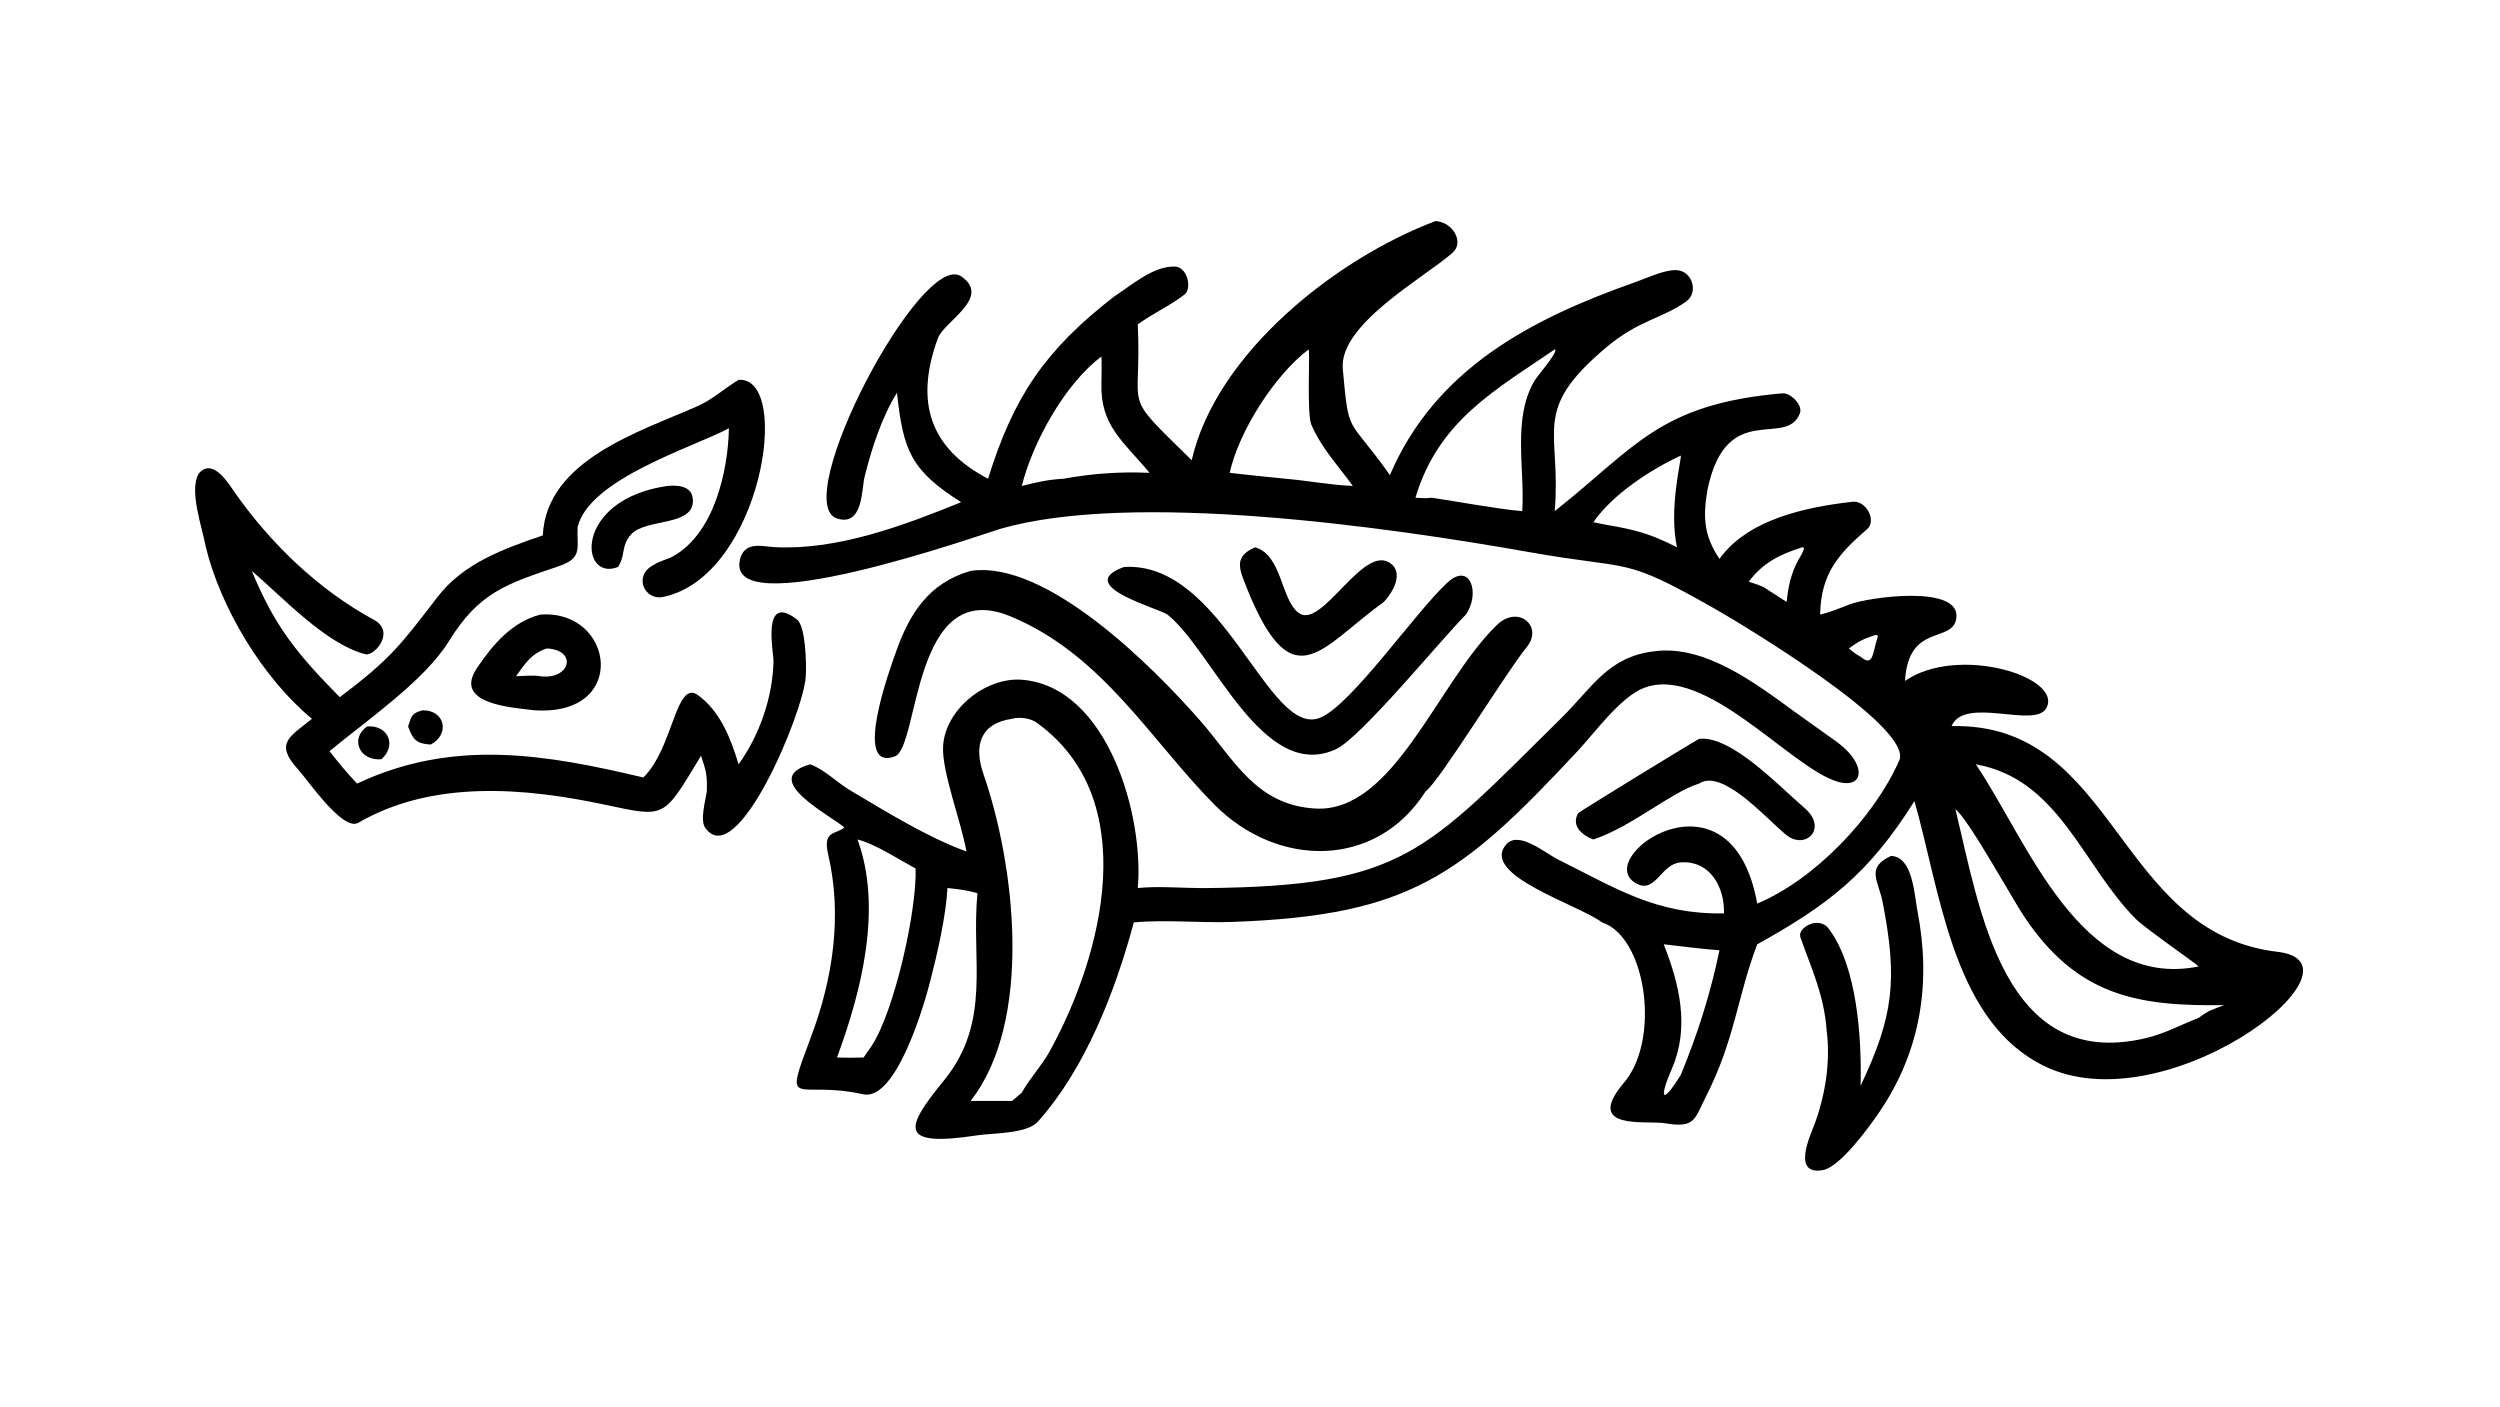 <?xml version="1.0" encoding="UTF-8"?> <svg xmlns="http://www.w3.org/2000/svg" xmlns:xlink="http://www.w3.org/1999/xlink" width="3839" height="2160" viewBox="0 0 3839 2160"><path transform="matrix(4.219 0 0 4.219 6.10352e-05 0)" d="M522.502 80.453C528.869 80.843 532.993 88.221 528.719 91.984C518.294 101.162 487.267 118.044 488.739 134.299C491.007 159.355 490.471 151.112 505.889 172.905C522.483 134.218 557.201 116.073 595.327 102.652C599.458 101.198 605.886 98.102 610.252 98.327C615.974 98.622 618.358 106.47 613.684 109.773C604.723 116.106 596.51 116.405 584.444 126.591C557.012 149.75 568.378 156.427 565.875 186.031C595.395 162.744 603.785 147.058 648.805 143.15C651.613 142.906 656.31 147.365 655.097 150.477C650.092 163.315 628.353 145.105 621.469 178.269C619.77 188.232 620.17 195.021 625.842 203.394C636.216 188.972 657.351 184.578 673.789 182.685C679.083 181.645 683.193 189.433 679.603 192.558C669.275 201.55 662.749 208.602 662.475 223.703C665.837 222.907 669.651 221.381 672.905 220.085C679.635 217.371 713.791 212.555 712.046 225.019C710.74 234.354 694.574 226.576 693.383 247.82C712.789 234.493 751.127 246.476 744.781 257.79C740.56 265.315 715.123 253.208 710.31 264.28C770.424 262.899 769.993 339.534 828.973 346.435C865.427 350.701 785.61 412.287 741.273 386.541C710.494 369.215 706.011 323.745 696.8 291.577C680.303 317.919 665.477 329.352 639.585 343.696C632.457 362.336 631.438 378.375 621.076 398.789C616.67 407.47 617.071 410.689 606.071 408.837C599.383 407.71 576.568 411.62 590.706 394.517C604.59 378.993 599.365 341.057 583.086 335.716C574.247 329.121 538.879 318.586 548.114 307.465C552.604 302.058 562.324 310.473 567.154 312.872C588.443 323.45 602.806 332.881 627.489 332.452C627.733 322.98 622.522 313.214 611.83 313.875C604.594 314.323 602.722 325.018 595.998 321.778C577.849 313.033 629.94 275.538 639.585 328.871C660.39 320.215 682.126 297.534 691.268 276.807C696.665 264.572 632.495 226.31 623.945 221.459C590.06 202.232 594.867 207.746 556.868 201.003C504.706 191.746 412.234 178.59 364.026 192.498C359.189 193.878 260.877 228.876 269.635 202.585C271.741 197.028 277.728 198.937 282.186 199.159C304.939 200.289 328.917 191.279 349.84 182.787C331.443 171.154 328.746 163.911 326.475 142.967C321.002 151.698 317.227 163.281 314.689 173.535C313.566 178.075 314.157 191.731 304.702 188.732C286.951 183.102 335.358 90.715 349.876 100.594C361.021 108.315 343.627 116.911 341.352 123.143C332.91 146.273 338.37 163.097 359.626 174.258C368.915 144.294 380.455 127.366 405.421 108C411.773 103.875 419.683 96.817 427.577 97.012C432.243 97.128 433.909 105.036 431.147 107.191C425.973 111.231 419.753 113.979 414.118 118.063C415.708 151.266 407.468 141.71 433.743 167.5C442.707 128.482 486.306 94.111 522.502 80.453ZM800.248 370.475C803.915 367.763 805.207 367.399 809.576 365.84C777.74 366.318 755.881 362.454 736.497 333.233C732.451 327.132 716.173 297.679 711.712 294.549C720.691 331.349 729.172 389.718 780.524 377.97C787.92 376.278 793.51 373.069 800.248 370.475ZM611.781 165.819C600.752 170.898 586.821 180.041 579.932 190.081C583.032 190.724 585.957 191.278 589.079 191.802C597.859 193.537 602.435 195.199 610.386 199.211C607.284 185.282 612.076 166.978 611.781 165.819ZM800.248 351.768C799.788 351.023 780.804 337.927 777.337 334.442C757.999 315.003 749.429 283.559 719.127 278.191C737.688 305.321 756.946 360.485 800.248 351.768ZM611.781 391.19C617.915 376.31 622.562 361.64 625.842 345.868C619.016 345.388 612.335 344.439 605.545 343.696C611.285 358.227 615.054 373.875 608.554 388.891C603.801 399.87 604.723 402.583 611.781 391.19ZM636.494 211.719C637.929 212.206 641.115 213.166 642.245 213.924L650.281 219.081C650.872 213.372 651.918 208.432 654.801 203.39C655.398 202.346 656.666 200.361 656.577 199.316L655.944 199.211C647.956 201.691 641.573 204.872 636.494 211.719ZM672.925 236.013C674.633 237.433 675.306 237.933 677.216 239.053C681.886 242.882 681.433 237.981 683.493 231.615L683.183 231.137L682.71 231.096C678.37 232.5 676.782 233.218 672.925 236.013ZM418.401 172.098C409.075 160.816 400.506 155.063 400.888 139.844C400.925 138.375 401.05 130.317 400.853 129.76C387.489 139.912 375.921 160.891 371.904 176.87C377.763 175.456 381.061 174.593 387.012 174.258C397.576 172.324 407.675 171.632 418.401 172.098ZM554.059 186.031C555.031 170.53 550.485 152.711 558.316 138.924C559.751 136.397 566.38 129.196 566.118 127.274L565.875 127.178C544.128 142.083 523.568 153.11 515.18 181.154C517.317 181.283 518.958 181.447 521.103 181.154C529.553 182.406 546.543 185.505 554.059 186.031ZM476.284 127.178C463.881 136.633 451.006 156.82 447.552 172.098C454.334 172.839 461.204 173.643 467.991 174.258C476.12 174.951 484.195 176.528 492.389 176.87C487.081 169.476 481.061 163.273 477.307 154.599C475.553 150.548 476.908 127.975 476.284 127.178Z"></path><path transform="matrix(4.219 0 0 4.219 6.10352e-05 0)" d="M602.066 237.062C620.282 234.536 638.889 248.633 652.845 258.807L668.462 269.969C679.652 278.092 678.61 287.372 668.798 284.507C651.928 279.582 620.716 241.703 598.316 250.397C589.855 253.681 580.614 266.479 574.404 273.147C531.854 318.83 513.15 333.218 448.718 335.553C436.785 335.985 424.508 334.674 412.677 335.716C405.977 360.616 395.166 388.741 377.816 408.18C373.711 412.778 361.711 412.321 355.725 413.23C326.88 417.615 329.281 410.721 343.484 393.364C361.192 371.724 353.319 349.062 355.795 325.111C351.463 323.915 349.345 323.714 344.851 323.215C344.297 333.477 341.186 346.998 338.607 356.981C336.529 365.364 326.186 400.945 314.159 398.285C289.446 392.82 284.764 405.181 295.246 377.221C303.168 356.122 306.61 333.278 301.449 311.079C299.393 302.236 303.963 303.843 307.331 301.215C302.395 296.759 275.969 283.57 294.855 278.191C299.83 279.856 304.692 284.858 309.417 287.651C322.601 295.446 337.399 304.69 351.761 309.923C349.854 299.037 342.756 280.872 343.256 271.645C343.988 258.127 358.921 246.296 372.131 247.425C403.224 250.083 416.45 297.081 414.118 323.215C421.801 322.427 431.206 323.319 439.26 323.236C511.017 322.495 518.703 310.276 568.415 261.208C579.572 250.195 585.299 239.032 602.066 237.062ZM353.262 400.715L368.361 400.715L371.904 397.69C374.939 392.248 379.121 387.998 382.159 382.471C401.516 347.25 415.904 290.718 377.273 262.991C375.097 261.43 371.038 260.818 368.361 261.628C356.6 263.273 354.426 271.569 357.934 281.683C369.402 314.738 376.194 371.477 353.262 400.715ZM314.323 384.905L317.162 380.829C325.621 367.937 333.736 331.365 333.257 316.121C326.91 312.697 318.582 307.171 312.115 305.548C321.241 330.45 313.582 360.747 304.638 384.905C308.027 385.025 310.931 384.997 314.323 384.905Z"></path><path transform="matrix(4.219 0 0 4.219 6.10352e-05 0)" d="M268.815 138.252C288.584 136.969 277.083 209.883 241.36 217.268C234.509 218.685 230.268 209.389 238.088 205.52C240.213 204.11 242.92 203.657 245.12 202.402C260.054 193.887 264.986 171.333 265.31 155.882C252.294 162.797 214.526 174.266 210.235 191.803C209.826 199.226 212.358 203.023 203.49 206.044C184.248 212.599 174.444 215.494 163.379 233.39C154.464 247.809 133.586 262.109 119.946 273.39C122.949 277.356 126.555 281.634 129.98 285.199C164.951 268.716 198.549 274.533 234.158 282.985C245.243 272.126 245.886 246.992 254.162 253.089C262.202 259.012 266.054 268.937 268.815 278.191C276.328 267.832 281.303 253.768 281.527 240.599C281.582 237.402 277.029 215.527 290.072 225.457C293.234 227.864 293.605 241.755 293.264 246.448C292.305 259.63 268.132 317.642 256.66 301.265C254.751 298.54 256.744 291.44 257.266 288.013C257.419 282.066 257.034 280.69 255.162 275.069C241.285 297.984 242.49 297.644 220.389 292.931C190.901 286.642 157.489 283.763 130.379 299.479C124.785 302.722 111.9 283.765 108.654 280.232C99.69 270.478 105.418 268.219 113.537 261.628C95.648 246.845 80.201 221.159 74.823 198.755C73.652 192.157 68.657 178.308 72.361 172.361C77.39 166.348 83.244 176.081 85.18 178.857C98.309 197.686 115.845 214.615 136.056 225.577C144.14 229.962 136.213 238.955 132.972 238.12C118.505 234.39 102.777 217.279 91.642 207.791C100.194 228.415 108.159 237.947 123.658 253.744C142.598 239.541 146.095 234.308 159.363 217.142C168.81 204.92 183.422 199.705 197.562 194.873C198.871 167.351 233.086 157.059 253.836 147.848C259.377 145.389 263.699 141.346 268.815 138.252Z"></path><path transform="matrix(4.219 0 0 4.219 6.10352e-05 0)" d="M353.262 207.791C380.88 203.666 419.827 242.871 436.857 262.322C449.127 276.335 456.993 292.99 478.675 294.284C507.258 295.989 523.16 248.544 544.713 227.604C552.511 219.867 561.947 227.937 555.633 235.608C548.224 244.609 523.877 284.504 518.906 288.013C500.983 316.238 465.02 316.055 442.008 292.857C418.928 269.593 401.182 238.007 367.584 224.256C331.879 209.642 334.681 272.006 325.713 275.305C309.855 281.138 324.546 241.758 326.024 237.526C330.933 223.466 337.963 212.2 353.262 207.791Z"></path><path transform="matrix(4.219 0 0 4.219 6.10352e-05 0)" d="M688.261 311.541C696.267 311.751 696.767 325.755 697.891 331.533C702.963 357.599 699.18 382.318 684.211 404.492C680.542 409.928 669.798 424.793 663.446 425.895C651.817 427.913 659.185 412.641 660.563 408.863C664.417 398.3 666.293 386.299 664.853 375.094C663.94 362.269 659.432 352.836 655.292 341.147C654.056 337.657 661.982 333.248 665.523 337.907C676.158 351.902 677.614 378.533 677.216 395.166C689.215 369.915 690.721 356.583 685.255 328.485C683.682 320.399 678.983 315.858 688.261 311.541Z"></path><path transform="matrix(4.219 0 0 4.219 6.10352e-05 0)" d="M409.119 206.364C445.377 204.159 461.575 268.834 480.475 261.238C491.897 256.648 515.201 222.69 526.877 211.997C535.183 204.39 538.865 216.053 533.522 223.703C524.191 233.127 495.276 268.526 486.241 272.697C459.563 285.011 441.331 236.758 424.977 223.746C422.124 221.456 390.266 213.187 409.119 206.364Z"></path><path transform="matrix(4.219 0 0 4.219 6.10352e-05 0)" d="M618.413 268.928C630.148 267.464 648.391 286.971 656.71 294.013C665.53 301.479 657.157 309.556 650.131 303.881C643.137 298.233 626.974 279.537 618.413 285.199C608.315 288.255 593.61 301.097 579.932 305.548L579.708 305.463C575.915 303.999 571.808 300.632 574.366 296.01C574.645 295.506 617.442 269.317 618.413 268.928Z"></path><path transform="matrix(4.219 0 0 4.219 6.10352e-05 0)" d="M196.657 223.703C223.507 221.614 229.208 260.827 194.516 258.519C186.773 257.54 164.721 256.398 173.564 243.213C179.269 234.707 186.369 226.307 196.657 223.703ZM187.804 246.134C190.224 246.028 194.427 245.686 196.657 246.134C207.486 247.554 210.419 236.667 199.063 236.013C193.419 237.798 191.127 241.524 187.804 246.134Z"></path><path transform="matrix(4.219 0 0 4.219 6.10352e-05 0)" d="M456.808 199.211C466.603 201.891 466.193 218.25 472.661 223.079C481.196 229.45 496.474 196.982 506.437 205.298C510.636 208.803 507.227 215.266 503.711 219.081C480.193 235.876 470.055 256.648 452.53 210.778C450.362 205.102 450.677 201.9 456.808 199.211Z"></path><path transform="matrix(4.219 0 0 4.219 6.10352e-05 0)" d="M242.879 176.87C246.577 176.532 251.609 176.774 252.146 181.387C253.363 191.844 235.107 188.465 229.691 194.518C225.934 198.716 227.759 202.181 224.931 206.364C210.946 211.946 208.605 181.87 242.879 176.87Z"></path><path transform="matrix(4.219 0 0 4.219 6.10352e-05 0)" d="M153.858 258.519C161.998 258.502 163.854 267.215 156.773 270.995C151.553 270.712 150.309 269.239 148.541 264.422C149.787 260.549 149.788 259.599 153.858 258.519Z"></path><path transform="matrix(4.219 0 0 4.219 6.10352e-05 0)" d="M133.621 264.422C141.012 263.73 144.673 271.063 138.835 276.354C130.521 276.996 127.465 268.623 133.621 264.422Z"></path></svg> 